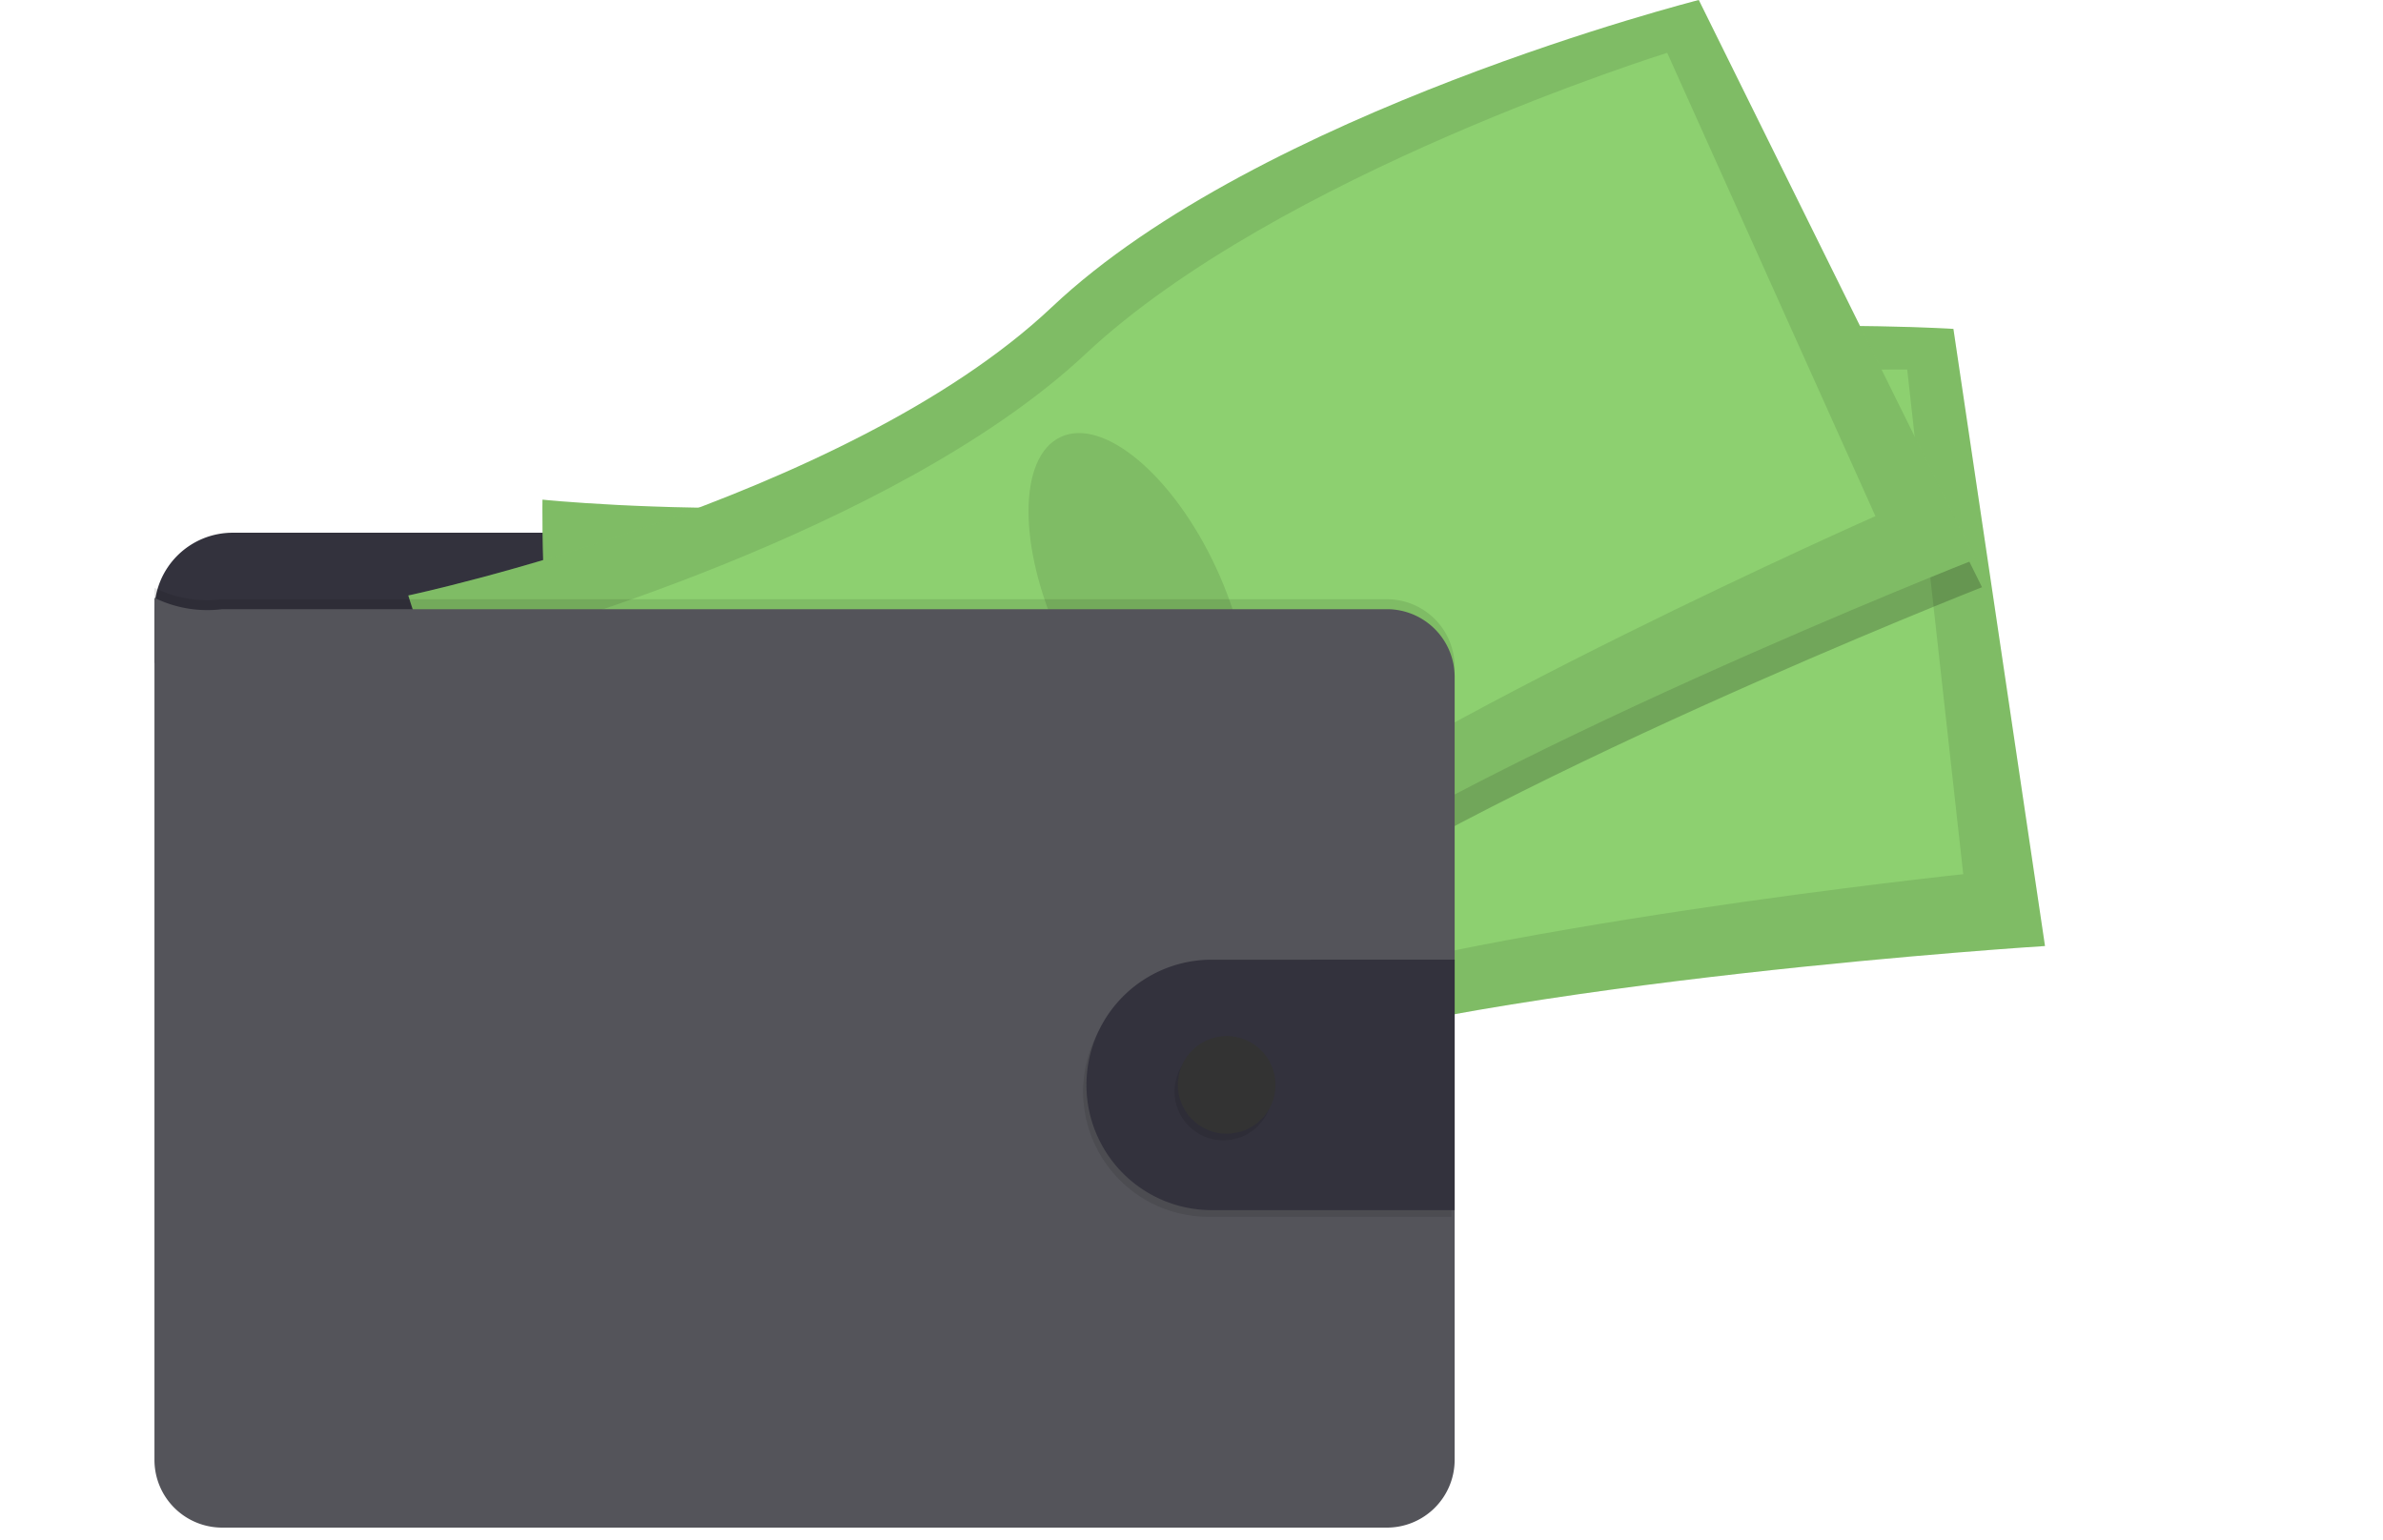 <svg xmlns="http://www.w3.org/2000/svg" width="118.132" height="76.377" viewBox="0 0 118.132 76.377"><defs><style>.a{fill:#85848b;}.b{fill:#6c63ff;}.c{fill:#514e7f;}.d{fill:#464353;}.e{fill:#33323d;}.f{fill:#8dd070;}.g{opacity:0.1;}.h{opacity:0.2;}.i{fill:#54545a;}.j{fill:#333;}</style></defs><path class="a" d="M118.132,7.67h0Z" transform="translate(0 68.707)"/><path class="b" d="M502.081,531.548a5.138,5.138,0,0,0,2.235-.075c.113-.035.236-.113.225-.225a.272.272,0,0,0-.051-.113,6.954,6.954,0,0,1-.675-1.286.112.112,0,0,0-.042-.059.106.106,0,0,0-.072,0c-.33.087-.615.3-.942.391a1.34,1.34,0,0,1-.513.038c-.149-.017-.351-.14-.486-.124C501.836,530.587,502.023,531.046,502.081,531.548Z" transform="translate(-454.792 -483.463)"/><path class="b" d="M623.539,514.263a3.9,3.9,0,0,0,1.292-1.213.21.21,0,0,0,.035-.1.216.216,0,0,0-.042-.1,4.183,4.183,0,0,0-1.05-1.133,3.063,3.063,0,0,0-.585.54c-.124.13-.466.338-.469.537,0,.113.131.243.191.338q.123.182.234.372A4.4,4.4,0,0,1,623.539,514.263Z" transform="translate(-562.138 -467.423)"/><path class="c" d="M470.47,539.389a.5.5,0,0,1-.09.326.442.442,0,0,1-.189.112c-1.043.374-2.251-.092-3.292.276-.214.075-.416.185-.631.257a3.434,3.434,0,0,1-.788.14c-.368.035-.738.057-1.108.068a2.662,2.662,0,0,1-.835-.073,1,1,0,0,1-.64-.508.487.487,0,0,1-.031-.361.389.389,0,0,1,.069-.113.988.988,0,0,1,.245-.2l.384-.248a2.578,2.578,0,0,1,.582-.308c.152-.049.313-.071.467-.113a3.17,3.17,0,0,0,1.334-1l.522-.557a.526.526,0,0,1,.181-.145.5.5,0,0,1,.225-.021,3.01,3.01,0,0,1,1.424.477,1.85,1.85,0,0,0,.351.207,1.254,1.254,0,0,0,.982-.122c.134-.072.1-.113.161-.241s.194-.211.313-.094a.331.331,0,0,1,.074.142,3.993,3.993,0,0,1,.07,1.16.511.511,0,0,0,.023.18,1.018,1.018,0,0,0,.1.167.394.394,0,0,1,.021.043A1.144,1.144,0,0,1,470.47,539.389Z" transform="translate(-420.256 -489.796)"/><path class="d" d="M470.47,554.537a.5.5,0,0,1-.09.326.443.443,0,0,1-.189.113c-1.043.374-2.251-.092-3.292.276-.214.075-.416.185-.631.257a3.437,3.437,0,0,1-.788.14c-.368.035-.738.057-1.108.068a2.664,2.664,0,0,1-.835-.073,1,1,0,0,1-.64-.508.487.487,0,0,1-.031-.361.388.388,0,0,1,.069-.113c.061.127.1.3.143.357a.73.73,0,0,0,.488.352,1.214,1.214,0,0,0,.45-.057,22.661,22.661,0,0,0,2.859-.592,6.611,6.611,0,0,1,.936-.36,7.363,7.363,0,0,1,1.013-.082c.533-.043,1.05-.2,1.576-.288A1.145,1.145,0,0,1,470.47,554.537Z" transform="translate(-420.256 -504.944)"/><path class="c" d="M604.632,519.57a1.9,1.9,0,0,1-.576,1.026,6.713,6.713,0,0,0-.807.882,7.1,7.1,0,0,1-.743,1.274,2.039,2.039,0,0,1-.45.321,3.142,3.142,0,0,1-.58.267,4.324,4.324,0,0,1-1.638.089,1.474,1.474,0,0,1-.52-.1,1.571,1.571,0,0,1-.216-.133,1.032,1.032,0,0,1-.338-.338.337.337,0,0,1-.033-.245.576.576,0,0,1,.156-.239,3.715,3.715,0,0,1,.4-.357,2.37,2.37,0,0,0,.516-.45,1.453,1.453,0,0,0,.2-.45,4,4,0,0,0,.145-.861,2.725,2.725,0,0,1,.06-.576c.083-.3.3-.563.279-.87a.217.217,0,0,1,.011-.132.184.184,0,0,1,.1-.064,1.836,1.836,0,0,1,.538-.125.627.627,0,0,1,.5.2c.077.092.127.225.24.261a.38.38,0,0,0,.171.007,1.433,1.433,0,0,0,.788-.242.982.982,0,0,0,.326-.717c0-.1-.046-.209.113-.225.119-.016.214.113.275.191a2.666,2.666,0,0,1,.527.959.283.283,0,0,1,.1-.019.436.436,0,0,1,.359.183A.715.715,0,0,1,604.632,519.57Z" transform="translate(-540.841 -472.799)"/><path class="d" d="M604.967,528.366a1.9,1.9,0,0,1-.576,1.026,6.713,6.713,0,0,0-.807.882,7.1,7.1,0,0,1-.743,1.274,2.035,2.035,0,0,1-.45.321,3.144,3.144,0,0,1-.58.267,4.325,4.325,0,0,1-1.638.089,1.473,1.473,0,0,1-.52-.1,1.572,1.572,0,0,1-.216-.133,1.032,1.032,0,0,1-.338-.338.822.822,0,0,1,.338-.081c.243.014.421.243.654.314.332.1.663-.134,1-.214a6.766,6.766,0,0,0,.667-.113,1.65,1.65,0,0,0,.494-.3,2.513,2.513,0,0,0,.528-.509,3.275,3.275,0,0,0,.31-.618,8.828,8.828,0,0,1,.626-1.2.845.845,0,0,1,.127-.167,1.779,1.779,0,0,1,.172-.125,1.308,1.308,0,0,0,.4-.725,1.27,1.27,0,0,1,.089-.242.435.435,0,0,1,.359.183A.715.715,0,0,1,604.967,528.366Z" transform="translate(-541.176 -481.595)"/><path class="d" d="M556.62,320.79" transform="translate(-503.477 -297.991)"/><path class="d" d="M476.631,328.692a3.156,3.156,0,0,1-.242,1.712,13.27,13.27,0,0,0-.538,2.577,2.231,2.231,0,0,1-.133.652c-.083.188-.225.347-.322.526a2.64,2.64,0,0,0-.2,1.582c.038.355.1.708.167,1.057a2.674,2.674,0,0,1,.069,1.289c.209-.046.351.225.338.438a1.168,1.168,0,0,0,.02.634c.259.095.261.45.253.726a6.106,6.106,0,0,0,.18,1.418q.588,2.825,1.247,5.634a4.35,4.35,0,0,0,2.969.194.6.6,0,0,0,.376-.378.659.659,0,0,0-.036-.29l-.43-1.564a2.873,2.873,0,0,1-.154-1.157c.042-.289.168-.6.026-.857-.048-.088-.125-.156-.181-.24-.225-.33-.107-.771-.089-1.171a.926.926,0,0,0-.018-.268,1.338,1.338,0,0,0-.128-.294,4.494,4.494,0,0,1-.5-2.235.553.553,0,0,0-.039-.292.944.944,0,0,1-.073-.119.327.327,0,0,1,.024-.215,1.971,1.971,0,0,1-.347-.338.485.485,0,0,0,.083-.759.253.253,0,0,0,.12-.436c-.055-.038-.128-.055-.168-.113-.061-.083-.011-.2.038-.288l.262-.474c.2-.352.24-.788.45-1.126a8.433,8.433,0,0,0,.693-1.582l.757-2.09.51.442a1.611,1.611,0,0,1,.419.477,2.058,2.058,0,0,1,.136.572c.187,1.134.9,2.118,1.165,3.236a2.131,2.131,0,0,0,.241.723,1.573,1.573,0,0,1,.137.207,1.1,1.1,0,0,1,.057.343,1.6,1.6,0,0,0,.675,1.148c.251.172.563.29.7.563a1.047,1.047,0,0,0,.113.24c.122.146.384.163.436.347.029.1-.025.225.033.315a.3.3,0,0,0,.125.093l.733.366c.819.41,1.238,1.351,1.842,2.036a4.388,4.388,0,0,1,.552.729c.261.467.382,1.053.823,1.351a1.246,1.246,0,0,1,.32.237c.138.182.088.438.1.667s.188.5.406.433a1.6,1.6,0,0,0,0,.85,4.277,4.277,0,0,0,2.6-1.051,1.024,1.024,0,0,0,.422-.709.254.254,0,0,0-.032-.141.4.4,0,0,0-.165-.125c-.685-.371-.891-1.232-1.238-1.931a16.725,16.725,0,0,0-1.126-1.721c-.815-1.232-1.371-2.724-2.6-3.538a1.772,1.772,0,0,1-.723-.634c-.075-.165-.084-.355-.144-.526a.456.456,0,0,0-.385-.338,2.358,2.358,0,0,0,.088-.817,1.031,1.031,0,0,0-.041-.352,1.713,1.713,0,0,0-.181-.349,3.347,3.347,0,0,1-.464-1.8,2.953,2.953,0,0,0-.032-.971c-.05-.156-.136-.3-.2-.45a2.814,2.814,0,0,1-.141-.846l-.068-1.082a5.321,5.321,0,0,0-.14-1.069c-.225-.84-.45-4.357-1.221-4.753s-2.1,2.311-2.963,2.364a3.86,3.86,0,0,0-1.126.217,5.483,5.483,0,0,0-1.533,1.013l-1.6,1.341A5.882,5.882,0,0,1,476.631,328.692Z" transform="translate(-431.189 -299.933)"/><path class="e" d="M215.427,358.2v-1.4a3.881,3.881,0,0,0-3.881-3.88H156.341a3.881,3.881,0,0,0-3.881,3.88v2.577Z" transform="translate(-144.806 -326.505)"/><path class="f" d="M323.361,270.411s-.158,9.776,1.576,12.993,2.476,17.21,2.476,17.21,18.17,1.88,30.832-2.251,39.6-5.82,39.6-5.82l-4.54-30.6s-22.431-1.438-35.19,4.647S323.361,270.411,323.361,270.411Z" transform="translate(-296.469 -245.635)"/><path class="g" d="M323.361,270.411s-.158,9.776,1.576,12.993,2.476,17.21,2.476,17.21,18.17,1.88,30.832-2.251,39.6-5.82,39.6-5.82l-4.54-30.6s-22.431-1.438-35.19,4.647S323.361,270.411,323.361,270.411Z" transform="translate(-296.469 -245.635)"/><path class="f" d="M358.238,291.019s-.568,8.067.858,10.644,1.492,14.084,1.492,14.084,16.353.759,27.985-3.2,36.076-6.528,36.076-6.528l-2.778-25.026s-20.226-.208-32.03,5.365S358.238,291.019,358.238,291.019Z" transform="translate(-327.325 -262.672)"/><ellipse class="g" cx="4.245" cy="9.105" rx="4.245" ry="9.105" transform="translate(55.873 27.745) rotate(-7.1)"/><path class="h" d="M331.176,130.66s-21.791,5.515-32.067,15.223-31.908,14.3-31.908,14.3,2.85,9.352,5.486,11.882,7.635,15.622,7.635,15.622,17.87-3.788,28.652-11.609,35.912-17.7,35.912-17.7Z" transform="translate(-246.632 -129.261)"/><path class="f" d="M264.29,147.756s2.849,9.353,5.482,11.883,7.635,15.621,7.635,15.621,17.872-3.787,28.656-11.607,35.911-17.693,35.911-17.693l-13.71-27.729s-21.79,5.515-32.066,15.223S264.29,147.756,264.29,147.756Z" transform="translate(-244.05 -118.23)"/><path class="g" d="M264.29,147.756s2.849,9.353,5.482,11.883,7.635,15.621,7.635,15.621,17.872-3.787,28.656-11.607,35.911-17.693,35.911-17.693l-13.71-27.729s-21.79,5.515-32.066,15.223S264.29,147.756,264.29,147.756Z" transform="translate(-244.05 -118.23)"/><path class="f" d="M308,170.572s1.935,7.853,4.083,9.867,5.74,12.943,5.74,12.943,15.8-4.3,25.652-11.636,32.335-17.273,32.335-17.273L365.488,141.5s-19.313,6.007-28.838,14.935S308,170.572,308,170.572Z" transform="translate(-282.84 -138.881)"/><ellipse class="g" cx="4.245" cy="9.105" rx="4.245" ry="9.105" transform="translate(48.734 23.459) rotate(-24.97)"/><path class="g" d="M216.944,381.135v38.83a3.357,3.357,0,0,1-3.359,3.357H155.846a3.357,3.357,0,0,1-3.356-3.357V377.22a5.929,5.929,0,0,0,3.356.563h57.739A3.359,3.359,0,0,1,216.944,381.135Z" transform="translate(-144.833 -348.07)"/><path class="i" d="M216.944,385.516v38.83a3.359,3.359,0,0,1-3.359,3.357H155.846a3.357,3.357,0,0,1-3.356-3.357V381.6a5.948,5.948,0,0,0,3.356.563h57.739A3.359,3.359,0,0,1,216.944,385.516Z" transform="translate(-144.833 -351.957)"/><path class="g" d="M579.773,543.936v12.418H567.729a6.209,6.209,0,1,1,0-12.418Z" transform="translate(-507.826 -496.021)"/><path class="e" d="M581.233,541v12.42H569.189a6.209,6.209,0,1,1,0-12.418Z" transform="translate(-509.122 -493.416)"/><circle class="g" cx="2.421" cy="2.421" r="2.421" transform="translate(58.224 51.703)"/><circle class="j" cx="2.421" cy="2.421" r="2.421" transform="translate(58.389 51.374)"/></svg>